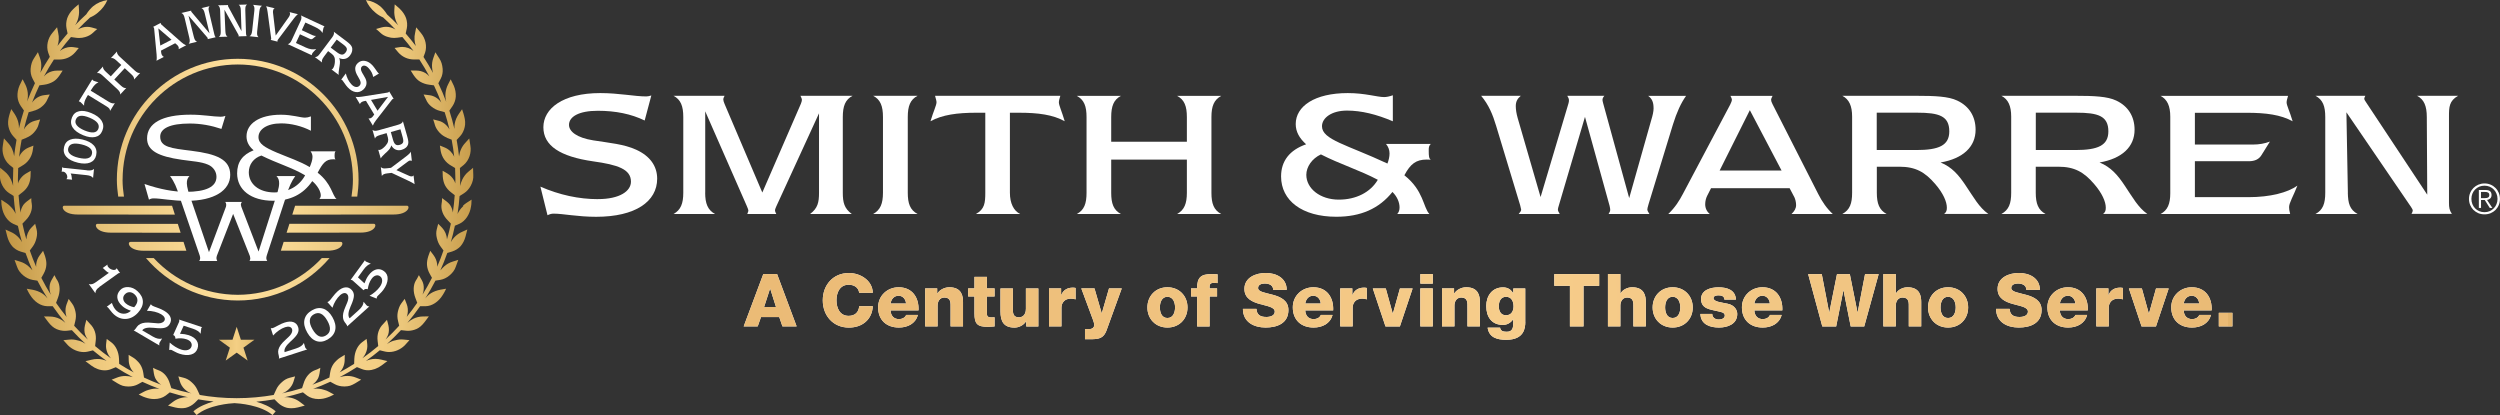<?xml version="1.0" encoding="UTF-8"?>
<svg id="Layer_2" data-name="Layer 2" xmlns="http://www.w3.org/2000/svg" xmlns:xlink="http://www.w3.org/1999/xlink" viewBox="0 0 514.06 85.37">
  <rect x="0" y="0" width="514.06" height="85.37" fill="#333333" stroke="none"/>
  <defs>
    <linearGradient id="linear-gradient" x1="-38.88" y1="26.26" x2="139.29" y2="26.26" gradientUnits="userSpaceOnUse">
      <stop offset="0" stop-color="#9c5d26"/>
      <stop offset=".04" stop-color="#9e6126"/>
      <stop offset=".09" stop-color="#a46d28"/>
      <stop offset=".13" stop-color="#af812c"/>
      <stop offset=".23" stop-color="#cba253"/>
      <stop offset=".34" stop-color="#e7c37a"/>
      <stop offset=".44" stop-color="#f8d893"/>
      <stop offset=".49" stop-color="#ffe09c"/>
      <stop offset=".55" stop-color="#f8d893"/>
      <stop offset=".64" stop-color="#e7c37a"/>
      <stop offset=".76" stop-color="#cba253"/>
      <stop offset=".85" stop-color="#af812c"/>
      <stop offset=".89" stop-color="#a16e27"/>
      <stop offset=".96" stop-color="#8f5522"/>
      <stop offset="1" stop-color="#894d20"/>
    </linearGradient>
    <linearGradient id="linear-gradient-2" x1="-38.88" y1="57.43" x2="139.29" y2="57.43" xlink:href="#linear-gradient"/>
    <linearGradient id="linear-gradient-3" y1="43.22" x2="139.29" y2="43.22" xlink:href="#linear-gradient"/>
    <linearGradient id="linear-gradient-4" x1="-38.88" y1="46.94" x2="139.29" y2="46.94" xlink:href="#linear-gradient"/>
    <linearGradient id="linear-gradient-5" x1="-38.88" y1="50.65" x2="139.29" y2="50.65" xlink:href="#linear-gradient"/>
    <linearGradient id="linear-gradient-6" x1="-38.88" y1="43.22" x2="139.29" y2="43.22" xlink:href="#linear-gradient"/>
    <linearGradient id="linear-gradient-7" x1="-38.88" y1="46.94" x2="139.29" y2="46.94" xlink:href="#linear-gradient"/>
    <linearGradient id="linear-gradient-8" x1="-38.88" y1="50.65" x2="139.29" y2="50.65" xlink:href="#linear-gradient"/>
    <linearGradient id="linear-gradient-9" x1="36.19" y1="70.68" x2="61.54" y2="70.68" gradientUnits="userSpaceOnUse">
      <stop offset="0" stop-color="#9c5d26"/>
      <stop offset=".04" stop-color="#9e6126"/>
      <stop offset=".09" stop-color="#a46d28"/>
      <stop offset=".13" stop-color="#af812c"/>
      <stop offset=".18" stop-color="#bb8e3b"/>
      <stop offset=".32" stop-color="#d9b162"/>
      <stop offset=".43" stop-color="#ecc77b"/>
      <stop offset=".49" stop-color="#f4cf84"/>
      <stop offset=".56" stop-color="#ecc77b"/>
      <stop offset=".67" stop-color="#d9b162"/>
      <stop offset=".81" stop-color="#bb8e3b"/>
      <stop offset=".85" stop-color="#af812c"/>
      <stop offset=".89" stop-color="#a16e27"/>
      <stop offset=".96" stop-color="#8f5522"/>
      <stop offset="1" stop-color="#894d20"/>
    </linearGradient>
    <linearGradient id="linear-gradient-10" x1="-15.25" y1="42.68" x2="120.71" y2="42.68" gradientUnits="userSpaceOnUse">
      <stop offset="0" stop-color="#9c5d26"/>
      <stop offset=".02" stop-color="#9e6126"/>
      <stop offset=".05" stop-color="#a46d28"/>
      <stop offset=".07" stop-color="#af812c"/>
      <stop offset=".1" stop-color="#bb8e3b"/>
      <stop offset=".19" stop-color="#d9b162"/>
      <stop offset=".25" stop-color="#ecc77b"/>
      <stop offset=".29" stop-color="#f4cf84"/>
      <stop offset=".37" stop-color="#f4d28c"/>
      <stop offset=".47" stop-color="#f7daa1"/>
      <stop offset=".56" stop-color="#f6d698"/>
      <stop offset=".68" stop-color="#f4cf84"/>
      <stop offset=".72" stop-color="#ecc77b"/>
      <stop offset=".78" stop-color="#d9b162"/>
      <stop offset=".86" stop-color="#bb8e3b"/>
      <stop offset=".89" stop-color="#af812c"/>
      <stop offset=".91" stop-color="#a16e27"/>
      <stop offset=".95" stop-color="#8f5522"/>
      <stop offset=".98" stop-color="#894d20"/>
    </linearGradient>
    <linearGradient id="linear-gradient-11" x1="41.48" y1="55.6" x2="589.73" y2="54.26" gradientTransform="translate(0 7.89)" gradientUnits="userSpaceOnUse">
      <stop offset="0" stop-color="#9c5d26"/>
      <stop offset=".04" stop-color="#9f6129"/>
      <stop offset=".08" stop-color="#a96d34"/>
      <stop offset=".12" stop-color="#bb8245"/>
      <stop offset=".16" stop-color="#d39f5e"/>
      <stop offset=".19" stop-color="#eaba75"/>
      <stop offset=".34" stop-color="#efc17d"/>
      <stop offset=".49" stop-color="#f7cd8b"/>
      <stop offset=".62" stop-color="#f1c582"/>
      <stop offset=".76" stop-color="#eaba75"/>
      <stop offset=".76" stop-color="#e2b36c"/>
      <stop offset=".78" stop-color="#cfa053"/>
      <stop offset=".79" stop-color="#af812c"/>
      <stop offset=".79" stop-color="#af812c"/>
      <stop offset=".85" stop-color="#a16e27"/>
      <stop offset=".93" stop-color="#8f5522"/>
      <stop offset=".98" stop-color="#894d20"/>
    </linearGradient>
  </defs>
  <g id="Layer_1-2" data-name="Layer 1">
    <g>
      <g>
        <path d="M17.87,35.03c.36.04.66.03.88-.01s.41-.14.58-.28l-.19,1.85c-.14-.17-.31-.3-.51-.39-.2-.09-.49-.15-.86-.19l-3.24-.34c.12.21.19.46.21.75s.06.47.09.53l-1.2-.12c.06-.04.11-.09.14-.14.03-.05.05-.11.06-.18.03-.29-.05-.56-.23-.81-.19-.25-.4-.39-.64-.41-.04,0-.08,0-.12,0-.04.01-.09.03-.15.07l.1-.99c.06.05.11.09.17.11.06.03.13.04.23.05h.14s4.54.48,4.54.48Z" fill="#fff"/>
        <path d="M16,33.45c-1.09-.26-1.88-.67-2.37-1.23s-.64-1.24-.45-2.02c.17-.72.58-1.22,1.24-1.48.65-.26,1.49-.28,2.51-.04,1.09.26,1.88.67,2.38,1.24.49.56.64,1.24.46,2.03-.17.72-.58,1.21-1.24,1.48-.66.26-1.5.27-2.52.03ZM14.03,30.49c-.11.45.02.83.38,1.17.36.33.93.59,1.73.78.82.19,1.46.23,1.92.1.46-.13.74-.41.84-.86.11-.46-.01-.86-.37-1.19-.36-.33-.94-.6-1.74-.79-.83-.2-1.47-.23-1.92-.1-.45.13-.73.43-.84.89Z" fill="#fff"/>
        <path d="M17.07,27.79c-1.03-.43-1.75-.96-2.14-1.59s-.43-1.32-.12-2.07c.28-.69.77-1.11,1.46-1.26.69-.16,1.51-.03,2.48.37,1.04.43,1.75.96,2.15,1.6.39.64.44,1.33.13,2.07-.28.69-.77,1.11-1.46,1.26s-1.52.03-2.49-.37ZM15.6,24.56c-.18.42-.11.83.19,1.21.3.38.83.73,1.58,1.05.78.32,1.4.46,1.87.41.47-.05.8-.29.97-.71.18-.44.12-.85-.17-1.24-.3-.39-.83-.74-1.59-1.06-.78-.33-1.41-.46-1.88-.4-.47.06-.79.3-.97.75Z" fill="#fff"/>
        <path d="M22.63,22.77c-.01-.18-.07-.33-.17-.46-.1-.13-.31-.29-.62-.48l-3.75-2.3-.2.32c-.23.38-.4.72-.49,1.02-.1.3-.13.59-.11.86-.12-.11-.27-.26-.43-.44s-.28-.29-.33-.32c-.04-.02-.14-.06-.31-.13h-.02s2.75-4.48,2.75-4.48h.02c.12.13.21.21.26.24.05.03.19.08.43.15s.43.13.59.18c-.26.11-.5.27-.72.49s-.45.52-.68.9l-.2.33,3.75,2.3c.24.15.47.24.68.29.21.04.39.03.54-.04l-.97,1.58Z" fill="#fff"/>
        <path d="M22.79,15.69l2.15-2.33-1-.92c-.24-.22-.44-.36-.62-.44-.18-.08-.35-.09-.52-.05l1.26-1.36c-.02.18.01.36.1.52.09.17.25.36.48.57l3.06,2.82c.24.22.44.36.61.44.17.07.35.09.52.05l-1.26,1.36c.02-.18-.01-.35-.1-.52-.09-.17-.25-.36-.48-.57l-1.34-1.24-2.15,2.33,1.34,1.24c.24.22.44.36.61.44s.35.09.52.05l-1.26,1.36c.02-.18,0-.35-.09-.52-.09-.17-.25-.36-.48-.58l-3.06-2.82c-.24-.22-.44-.36-.62-.44-.18-.07-.35-.09-.53-.05l1.26-1.36c-.03.17,0,.35.1.52.09.17.25.36.49.58l1,.92Z" fill="#fff"/>
        <path d="M37.22,8.62c.19.17.37.31.54.42.17.11.34.21.51.28l-1.53.79c.02-.1.03-.2.02-.28s-.03-.17-.07-.24c-.03-.06-.07-.13-.12-.19s-.1-.12-.14-.16l-.41-.35-2.92,1.52.05.46c.01.07.03.14.05.22.02.08.05.15.09.22.05.09.11.17.18.24.07.07.15.11.24.14l-1.54.8c.04-.18.06-.37.06-.57,0-.2,0-.43-.03-.69l-.5-5.28c-.01-.07-.02-.13-.03-.17,0-.04-.02-.07-.04-.1,0-.02-.03-.04-.06-.07-.03-.03-.06-.06-.09-.08l1.57-.82c0,.06.01.11.02.14,0,.03.01.06.02.08.01.03.03.05.06.09s.07.07.11.1l3.97,3.5ZM32.96,9.37l2.31-1.2-2.71-2.33.4,3.53Z" fill="#fff"/>
        <path d="M38.77,3.26l1.08,4.29c.08.33.17.57.27.71.1.15.23.26.4.33l-1.72.41c.12-.13.19-.3.21-.48.02-.19,0-.44-.08-.75l-.96-4.05c-.07-.31-.16-.55-.27-.71s-.24-.27-.41-.34l2.03-.48s-.01.06-.01.09c0,.03,0,.05,0,.06,0,.02.01.04.03.06.01.02.04.06.08.11l3.67,4.36-1-4.15c-.07-.31-.16-.54-.27-.71s-.24-.28-.4-.34l1.67-.4c-.11.13-.18.28-.2.43s0,.41.09.75l.02.07,1.08,4.58c.03.14.07.25.11.33.04.08.09.16.15.23l-1.65.39s.01-.07.02-.11c0-.03,0-.06,0-.09,0-.02-.02-.04-.03-.07s-.05-.06-.08-.11l-3.83-4.44Z" fill="#fff"/>
        <path d="M46.15,1.97l.19,4.42c.02.34.06.59.12.75s.17.3.32.4l-1.77.05c.15-.11.25-.25.31-.43.06-.18.08-.43.07-.75l-.12-4.16c0-.32-.05-.57-.12-.75-.07-.18-.18-.32-.33-.41l2.09-.05s-.02.06-.03.09c0,.03,0,.05,0,.06,0,.02,0,.04.01.07,0,.02.03.07.06.13l2.71,5.01-.14-4.26c0-.32-.05-.57-.12-.75s-.18-.32-.32-.41l1.72-.05c-.14.11-.23.23-.29.38-.05.15-.08.4-.07.75v.07s.14,4.7.14,4.7c0,.14.02.26.04.34.02.09.05.17.1.26l-1.69.05s.03-.07.04-.1c0-.03.01-.06.01-.09,0-.02,0-.04-.02-.07-.01-.03-.03-.07-.06-.12l-2.86-5.13Z" fill="#fff"/>
        <path d="M53.87,1.2c-.16.08-.27.21-.36.38-.08.17-.14.42-.18.74l-.45,4.13c-.03.32-.03.57.01.75.04.18.13.33.27.45l-1.85-.2c.16-.09.28-.22.36-.39s.14-.41.18-.73l.45-4.13c.03-.32.03-.57-.02-.76-.05-.19-.13-.34-.27-.45l1.85.2Z" fill="#fff"/>
        <path d="M56.5,1.72c-.08.02-.16.07-.21.13-.06.06-.1.15-.12.25-.02.08-.03.16-.04.24,0,.08,0,.16,0,.22l.56,4.75,2.67-3.76c.06-.09.11-.18.15-.25.04-.08.07-.15.09-.23.04-.14.05-.26.03-.36-.01-.1-.05-.17-.12-.23l1.74.44c-.13.1-.26.22-.39.35-.13.14-.28.33-.47.57l-3.21,4.27s-.06.08-.08.12c-.02.04-.04.07-.04.1,0,.01,0,.04,0,.07,0,.03,0,.09,0,.16l-1.41-.36s.05-.06.07-.09c.02-.03.03-.06.04-.08,0-.02,0-.06,0-.11s0-.11-.02-.18l-.71-5.25c-.03-.28-.07-.52-.12-.7s-.11-.36-.18-.52l1.77.45Z" fill="#fff"/>
        <path d="M59.15,9.08c.17-.03.33-.11.46-.25.14-.14.27-.34.39-.62l1.77-3.82c.13-.27.2-.5.21-.7.02-.19-.02-.37-.11-.52l4.85,2.25c-.07.09-.12.15-.15.2s-.05.08-.06.11c-.03.05-.06.2-.09.44s-.07.44-.11.61c-.13-.24-.32-.46-.57-.66s-.57-.39-.98-.58l-1.97-.91-.73,1.58,2.22,1.03c.11.05.23.09.34.12.12.02.24.03.36.03l-.64.54c-.1.08-.19.12-.29.13-.1.01-.21,0-.32-.06l-2.05-.95-.83,1.79,2.04.94c.4.18.78.3,1.15.35.37.05.7.03.98-.06-.1.11-.25.28-.45.48-.2.21-.32.35-.36.44-.02.05-.04.1-.06.16-.02.06-.04.13-.06.2l-4.93-2.28Z" fill="#fff"/>
        <path d="M66.6,11.67c-.19.25-.31.47-.37.65s-.06.36,0,.53l-1.48-1.11c.18,0,.35-.05.51-.15.16-.1.33-.28.52-.54l2.51-3.35c.18-.24.3-.45.35-.64.06-.19.06-.36,0-.53l2.48,1.86c.4.3.68.54.86.72.17.18.29.36.36.52.11.27.13.56.07.86-.06.3-.2.6-.42.89-.28.38-.62.61-1.01.71-.39.1-.81.05-1.25-.15.1.2.15.43.17.68.01.25-.01.57-.08.97-.02.09-.04.23-.07.41-.12.65-.15,1.12-.1,1.4l-1.48-1.11c.06-.01.11-.03.15-.06.04-.03.09-.08.15-.16.1-.14.19-.33.26-.56.07-.23.11-.49.13-.77.03-.42,0-.75-.11-1-.1-.25-.27-.47-.53-.66l-.75-.57-.86,1.14ZM68,9.79l1.33.99c.4.3.73.45,1,.45.26,0,.51-.15.73-.44.23-.3.31-.57.25-.81-.06-.24-.3-.51-.71-.82l-1.36-1.02-1.23,1.64Z" fill="#fff"/>
        <path d="M71.1,15.06c.1.45.25.86.44,1.24.19.38.42.71.69,1.01.28.31.58.5.87.56.3.06.55,0,.77-.2.22-.2.31-.44.28-.72-.03-.28-.21-.68-.53-1.19-.38-.61-.57-1.14-.58-1.61s.18-.86.55-1.2c.41-.37.88-.52,1.44-.43s1.07.39,1.56.92c.19.21.41.5.66.86.24.36.41.59.51.69.02.02.04.04.07.06.03.02.07.04.11.06l-1.2.72c-.06-.33-.17-.64-.32-.94-.15-.3-.36-.59-.61-.86-.25-.28-.5-.45-.75-.51s-.46-.02-.63.14c-.15.13-.22.32-.21.55,0,.23.1.49.26.77.05.08.12.19.21.35.36.57.57,1.02.63,1.33.07.33.05.64-.05.94-.1.29-.28.56-.53.79-.48.44-1.01.62-1.59.54-.58-.08-1.14-.42-1.68-1-.2-.21-.41-.49-.63-.82-.22-.33-.37-.54-.44-.61-.03-.03-.06-.05-.1-.07-.04-.02-.08-.04-.14-.06l.96-1.28Z" fill="#fff"/>
        <path d="M77.31,24.74c-.15.2-.28.39-.39.57-.1.18-.18.35-.25.52l-.89-1.48c.1.01.2.01.28,0,.08-.01.16-.04.24-.09.06-.04.12-.08.18-.13.06-.05.11-.1.15-.15l.32-.43-1.7-2.82-.45.08c-.07.02-.14.04-.22.07-.08.03-.15.06-.21.1-.09.05-.17.12-.23.19-.06.07-.1.16-.13.24l-.89-1.49c.19.02.38.03.57.03s.43-.03.69-.07l5.23-.83c.07-.01.13-.03.17-.04.04-.01.07-.03.1-.04.02-.01.04-.03.07-.06.03-.03.05-.06.08-.1l.91,1.51c-.06,0-.11.02-.14.03s-.06.02-.08.03c-.02.01-.05.04-.08.07-.03.03-.06.07-.09.11l-3.24,4.18ZM76.29,20.54l1.34,2.23,2.16-2.85-3.49.62Z" fill="#fff"/>
        <path d="M78.11,27.78c-.3.09-.53.18-.69.29-.16.11-.26.25-.32.42l-.51-1.78c.14.11.31.18.5.19.19.01.43-.02.74-.11l4.03-1.14c.29-.08.51-.18.67-.29.16-.11.27-.25.32-.42l.85,2.98c.14.48.22.84.25,1.09.03.25.02.46-.03.63-.08.28-.23.52-.46.72-.23.2-.52.35-.87.45-.45.13-.86.11-1.23-.05s-.67-.45-.9-.87c-.05.22-.14.43-.28.64-.14.21-.36.45-.65.72-.07.06-.17.16-.31.28-.49.45-.8.8-.93,1.05l-.51-1.78c.05.03.1.04.16.04.05,0,.12,0,.21-.03.17-.05.35-.14.54-.29s.39-.32.57-.53c.28-.32.45-.6.52-.86.07-.26.07-.54-.02-.85l-.26-.91-1.37.39ZM80.36,27.14l.45,1.6c.14.48.31.8.52.96s.49.19.85.09c.36-.1.59-.27.69-.49.1-.22.07-.58-.07-1.08l-.46-1.63-1.97.56Z" fill="#fff"/>
        <path d="M84.47,31.17l.22,1.95c-.03-.05-.08-.08-.14-.1-.06-.02-.15-.02-.26,0-.07,0-.15.03-.22.07-.07.04-.17.1-.3.2l-2.26,1.69,2.63,1.18c.11.05.2.08.3.1.09.02.18.02.25.01.08,0,.15-.03.21-.07.06-.03.11-.08.14-.13l.21,1.8c-.15-.11-.33-.22-.53-.33-.2-.11-.46-.24-.78-.39l-3.41-1.6-.9.1c-.3.03-.54.1-.72.18-.18.09-.31.21-.39.36l-.21-1.84c.12.13.27.22.45.26s.43.04.76,0l.88-.1,3.14-2.37c.29-.23.51-.41.65-.56.14-.15.24-.29.3-.41Z" fill="#fff"/>
        <path d="M45.54,26.51c-2.11-.71-4.29-1.11-6.5-1.11-4.05,0-6.1.99-6.1,2.7,0,2.17,2.28,2.39,6.38,2.9,5.24.65,8.02,1.79,8.02,4.95s-3.22,5.35-8.97,5.35c-3,0-5.28-.51-6.76-.51-.35,0-.63.06-.98.26l-.92-3.22c3.19,1.11,6.09,1.62,8.49,1.62,4.2,0,6.31-1.05,6.31-3.1,0-1.05-.66-2.05-1.74-2.5-1.45-.63-3.28-.68-5.4-1-4.76-.68-7.13-1.85-7.13-4.38,0-3.1,3.03-4.89,8.94-4.89,2.65,0,4.73.42,6.16.42.32,0,.63-.03,1.01-.17l-.82,2.68Z" fill="#fff"/>
        <path d="M63.92,26.88c-1.87-.97-4.11-1.51-6.09-1.51-3.02,0-4.68,1.28-4.68,2.82,0,1.37,1.29,2.13,3.82,3.21,2.35,1,4.68,1.74,6.72,2.96.34-.82.57-1.51.57-2.1,0-.4-.12-.77-.4-1.14h5.14c-.17.2-.2.45-.2.77v.22c0,.32.03.52.2.66-.17-.02-.34-.02-.49-.02-1.55,0-2.15.82-3.19,2.76,2.9,2.27,2.99,4.69,3.88,5.4h-3.53c.2-.23.29-.43.29-.71,0-1.34-1.44-2.73-1.75-2.96-1.86,2.73-4.54,4.04-8.04,4.04-4.59,0-7.41-2.27-7.41-5.63,0-2.33,1.09-3.84,3.39-4.75-.98-.83-1.46-1.76-1.46-2.87,0-2.56,2.58-4.44,7.06-4.44,2.35,0,4.02.6,4.97.6.35,0,.75-.08,1.21-.26v2.96ZM51.16,35.42c0,2.39,2.04,4.15,5.29,4.15,2.78,0,5.08-1.28,6.29-3.52-2.64-1.59-5.83-2.48-8.99-4.07-1.61.51-2.59,1.85-2.59,3.44Z" fill="#fff"/>
        <path d="M38.95,36.21c-.42.44-.53.85-.53,1.5,0,.27.08.85.29,1.62l4.26,12.52,3.5-9.36c.03-.12.05-.23.05-.35,0-.21-.05-.41-.19-.62h3.41c-.13.2-.21.35-.21.58,0,.06.03.21.08.38l3.56,9.25,3.92-12.29c.21-.7.31-1.29.31-1.76,0-.65-.16-1.08-.55-1.47h3.86c-.71.97-1.29,2.23-1.77,3.84l-4.08,12.47c-.08.26-.1.44-.1.56,0,.17.05.35.19.58h-3.64c.1-.2.16-.35.16-.52,0-.12-.03-.27-.08-.47l-3.45-8.69-3.35,8.63c-.08.26-.08.41-.08.5,0,.14.06.32.16.56h-3.7c.13-.2.19-.38.19-.56,0-.09,0-.3-.08-.53l-4.26-12.41c-.45-1.52-.98-2.81-1.85-3.96h3.99Z" fill="#fff"/>
        <g>
          <path d="M20.44,59.02c-.3.21-.51.42-.63.61s-.19.41-.2.66l-1.35-1.89c.24.07.47.08.69.02s.48-.19.78-.41l2.65-1.9c-.25-.12-.51-.3-.76-.56s-.42-.41-.5-.44l.98-.71c-.01.08,0,.16,0,.22s.05.14.1.21c.21.3.49.5.83.61.34.11.61.09.8-.05.03-.02.06-.05.08-.09.02-.04.04-.09.06-.17l.72,1.01c-.08,0-.15,0-.22.01s-.13.05-.21.11l-.12.08-3.71,2.66Z" fill="#fff"/>
          <path d="M21.95,63.07l1.06-.78c.12.37.26.68.42.94.16.26.34.49.54.67.45.41.94.61,1.48.61.54,0,1.03-.2,1.47-.61-.37-.12-.7-.27-1.01-.43s-.57-.35-.79-.56c-.59-.54-.92-1.09-.99-1.66s.12-1.1.58-1.6c.41-.45.96-.65,1.65-.62.69.03,1.33.31,1.9.83.73.67,1.1,1.38,1.12,2.15s-.32,1.53-1.01,2.29c-.72.79-1.54,1.22-2.45,1.28-.91.06-1.75-.26-2.52-.95-.23-.21-.47-.48-.71-.8-.24-.32-.39-.51-.45-.56-.02-.02-.06-.05-.11-.09-.05-.04-.11-.07-.17-.11ZM27.59,63.17l.02-.02c.42-.46.64-.92.65-1.38s-.19-.87-.6-1.25c-.33-.3-.68-.45-1.04-.44-.37,0-.69.16-.97.47-.24.27-.35.57-.31.9.03.34.2.64.49.91.21.19.47.36.77.5.3.14.64.25,1,.32Z" fill="#fff"/>
          <path d="M29.26,67.94l2.14,1.25c.39.23.74.37,1.06.44.32.07.61.06.87-.02l-.09.15c-.07.11-.14.24-.23.37-.09.13-.13.21-.14.22-.08.13-.12.24-.13.34,0,.1,0,.21.03.34l-5.29-3.1c.14-.02.3-.17.49-.46.09-.13.16-.23.2-.29.17-.23.39-.42.67-.56.28-.14.61-.23.99-.27.38-.04.88-.03,1.5.04.62.07,1.03.1,1.23.1.31,0,.56-.06.77-.15s.36-.22.46-.38c.13-.22.14-.45.02-.69s-.34-.45-.67-.65c-.37-.22-.82-.39-1.33-.52-.51-.13-1.04-.19-1.59-.19l.8-1.36c.05.07.1.13.15.18.05.05.11.09.17.13.13.08.48.22,1.04.42.56.2,1.02.41,1.37.62.65.38,1.08.81,1.28,1.28.2.47.16.95-.13,1.44-.23.39-.56.65-1.01.77-.44.13-1.13.14-2.05.04l-.2-.02c-1.29-.14-2.09.04-2.4.53Z" fill="#fff"/>
          <path d="M34.79,71.97l.11-1.53c.36.33.74.62,1.15.87.41.25.81.44,1.2.57.52.17.97.2,1.36.08.39-.11.64-.35.76-.69.1-.32.06-.61-.12-.89s-.49-.48-.92-.62c-.33-.11-.67-.17-1.03-.19s-.77,0-1.23.08c0-.2-.04-.36-.11-.49-.08-.13-.19-.22-.35-.27l1.16-2.58s.03-.06.04-.1c.01-.03.03-.07.04-.12.02-.05.02-.1.02-.16s-.02-.13-.04-.22l4.75,1.57c-.06.04-.11.07-.14.1-.03.03-.05.07-.07.11,0,0,0,.02,0,.05,0,.03,0,.06-.01.09l-.11,1c-.14-.21-.34-.41-.6-.58s-.57-.32-.93-.44l-1.95-.64-.76,1.66c.36.02.68.05.96.09.28.05.55.11.81.19.78.26,1.33.63,1.65,1.12.32.49.39,1.04.18,1.65-.21.62-.64,1.03-1.32,1.22s-1.48.13-2.41-.17c-.3-.1-.63-.25-.98-.44-.35-.19-.56-.3-.63-.33-.06-.02-.13-.03-.21-.03-.08,0-.16.01-.26.03Z" fill="#fff"/>
          <path d="M58.52,72.41l2.36-.76c.43-.14.77-.3,1.04-.49.26-.19.45-.41.56-.67l.05.17c.04.13.08.26.12.41.04.15.07.24.07.26.05.14.1.25.17.32s.16.14.28.2l-5.84,1.89c.08-.12.07-.34-.02-.67-.04-.15-.07-.27-.08-.35-.06-.28-.05-.57.03-.87.08-.3.24-.61.46-.92.22-.31.57-.68,1.03-1.1.46-.42.76-.7.89-.86.2-.24.33-.46.4-.68.07-.22.08-.41.02-.6-.08-.24-.24-.4-.5-.48s-.56-.05-.93.07c-.41.13-.84.35-1.27.65s-.83.65-1.2,1.06l-.48-1.5c.08.01.16.01.23,0,.07,0,.14-.02.21-.04.15-.05.48-.21,1.01-.5s.98-.49,1.38-.62c.72-.23,1.32-.27,1.81-.1.49.17.82.52.99,1.05.14.43.11.85-.1,1.27-.2.41-.65.93-1.34,1.56l-.15.13c-.96.87-1.36,1.58-1.2,2.15Z" fill="#fff"/>
          <path d="M63.19,68.4c-.56-.97-.76-1.85-.59-2.65s.69-1.45,1.56-1.95c.8-.46,1.57-.57,2.3-.33s1.36.82,1.88,1.72c.56.97.76,1.86.59,2.66-.17.8-.69,1.45-1.56,1.96-.8.46-1.57.57-2.3.33-.73-.25-1.36-.82-1.88-1.74ZM64.52,64.64c-.5.29-.77.69-.81,1.21-.05.52.13,1.13.54,1.84.42.73.86,1.2,1.31,1.42.45.22.93.18,1.43-.11.51-.3.8-.7.85-1.22s-.13-1.14-.54-1.85c-.42-.74-.86-1.21-1.32-1.42-.45-.21-.94-.17-1.46.13Z" fill="#fff"/>
          <path d="M71.93,65.42l1.84-1.66c.33-.3.58-.59.74-.87s.24-.56.24-.84l.12.13c.09.1.18.21.28.33.1.12.16.19.17.21.1.11.19.18.28.22.09.04.2.06.34.07l-4.56,4.11c.02-.14-.07-.34-.29-.61-.1-.12-.17-.22-.22-.28-.17-.23-.28-.5-.33-.81-.05-.31-.03-.65.04-1.02.08-.38.24-.85.49-1.42s.41-.95.46-1.15c.08-.3.11-.56.09-.78-.02-.23-.1-.41-.23-.55-.17-.19-.39-.27-.65-.23-.26.04-.53.18-.82.44-.32.29-.62.66-.9,1.11-.27.45-.5.93-.66,1.46l-1.05-1.17c.08-.02.15-.05.21-.09.06-.03.12-.07.17-.12.12-.1.35-.39.71-.86.36-.47.7-.85,1-1.12.56-.51,1.1-.78,1.61-.83.51-.05.96.14,1.33.55.3.34.45.73.43,1.19-.02.46-.21,1.12-.59,1.97l-.08.18c-.52,1.18-.59,2-.22,2.45Z" fill="#fff"/>
          <path d="M77.42,61.39l-1.43-.58c.43-.24.82-.52,1.18-.83s.66-.63.91-.97c.32-.44.49-.87.5-1.27,0-.41-.13-.72-.43-.93-.27-.2-.56-.25-.88-.15-.32.09-.61.32-.87.69-.2.28-.37.59-.49.93s-.23.74-.3,1.19c-.19-.06-.35-.07-.5-.04-.14.04-.26.12-.36.25l-2.11-1.89s-.05-.04-.08-.07c-.03-.02-.06-.05-.1-.08-.04-.03-.09-.05-.14-.06-.06-.01-.13-.02-.22-.03l2.95-4.05c.02.07.03.12.06.16.02.04.05.07.09.1,0,0,.02.01.05.02.03.01.05.03.08.04l.92.41c-.24.06-.49.19-.74.39-.25.2-.48.45-.7.75l-1.21,1.66,1.34,1.23c.13-.34.25-.63.38-.89.13-.26.27-.49.43-.71.48-.66,1.01-1.08,1.57-1.24.56-.16,1.11-.05,1.63.33.53.39.79.93.76,1.63s-.32,1.45-.9,2.24c-.19.26-.43.52-.72.8-.29.27-.46.44-.5.5-.04.05-.07.12-.09.19-.02.07-.04.16-.05.26Z" fill="#fff"/>
        </g>
        <g>
          <path d="M25.21,36.94c.02-13.08,10.6-23.65,23.68-23.68,13.08.03,23.65,10.6,23.68,23.68,0,1.19-.12,2.35-.29,3.49h1.18c.16-1.14.27-2.3.27-3.49,0-13.72-11.12-24.85-24.85-24.85s-24.85,11.12-24.85,24.85c0,1.19.12,2.35.28,3.49h1.18c-.17-1.14-.29-2.3-.29-3.49Z" fill="url(#linear-gradient)"/>
          <path d="M48.89,60.62c-6.83-.02-12.96-2.92-17.28-7.55h-1.59c4.56,5.33,11.31,8.71,18.87,8.72,7.56,0,14.31-3.39,18.87-8.72h-1.59c-4.32,4.63-10.45,7.53-17.28,7.55Z" fill="url(#linear-gradient-2)"/>
          <g>
            <path d="M13.22,42.3c-.71,0-.41,1.81,2.74,1.81,1.73,0,15.51.02,20,.02l-.58-1.83H13.22Z" fill="url(#linear-gradient-3)"/>
            <path d="M20.03,46.03c-.7,0-.4,1.81,2.75,1.81,1.19,0,8.06.01,14.36.02l-.58-1.83h-16.53Z" fill="url(#linear-gradient-4)"/>
            <path d="M26.81,49.75c-.7,0-.41,1.81,2.75,1.81.78,0,4.51,0,8.76,0l-.58-1.82h-10.93Z" fill="url(#linear-gradient-5)"/>
          </g>
          <g>
            <path d="M83.68,42.3c.71,0,.41,1.81-2.75,1.81-1.73,0-16.34.02-20.83.02l.58-1.83h23Z" fill="url(#linear-gradient-6)"/>
            <path d="M76.87,46.02c.7,0,.4,1.81-2.75,1.81-1.19,0-8.9.01-15.19.02l.58-1.83h17.36Z" fill="url(#linear-gradient-7)"/>
            <path d="M70.09,49.74c.7,0,.41,1.81-2.75,1.81-.78,0-5.34,0-9.59,0l.58-1.82h11.76Z" fill="url(#linear-gradient-8)"/>
          </g>
        </g>
        <polygon points="48.67 67.21 49.53 69.86 52.31 69.86 50.06 71.49 50.92 74.14 48.67 72.51 46.41 74.14 47.27 71.49 45.02 69.86 47.81 69.86 48.67 67.21" fill="url(#linear-gradient-9)"/>
        <path d="M95.26,42.38c-.29.27-.53.54-.74.84-.17.25-.32.51-.44.78.19-1.22.33-2.45.42-3.69l.92-.58c.56-.36,1.04-.9,1.39-1.56.38-.71.56-1.45.51-2.17l-.05-1.49c-.47.41-.94.77-.94.78-.53.43-.97,1-1.27,1.63-.17.38-.35.84-.46,1.32.01-.44.03-.88.03-1.32,0-.79-.02-1.58-.06-2.37.42-.34.8-.65.8-.65,1.08-.93,1.61-2.49,1.35-3.95l-.23-1.48c-.41.47-.8.89-.8.89-.72.75-1.16,1.72-1.3,2.8-.12-1.14-.29-2.26-.49-3.38.36-.38.68-.74.72-.78.46-.51.78-1.16.94-1.89.15-.67.11-1.43-.12-2.26-.05-.19-.21-.79-.42-1.36v-.04s-.68.98-.68.98c-.42.61-.71,1.29-.83,1.96-.07.35-.09.73-.07,1.12-.3-1.27-.64-2.52-1.04-3.76l.64-.92c.39-.58.64-1.28.68-1.96.04-.74-.1-1.52-.41-2.25l-.64-1.31-.54,1.05c-.58,1.14-.69,2.42-.37,3.6-.48-1.3-1.03-2.58-1.63-3.84l.5-.95c.32-.61.45-1.3.39-2.02-.07-.85-.3-1.57-.69-2.14l-.81-1.26-.4,1.12c-.25.67-.34,1.38-.27,2.07.03.38.09.73.19,1.06-.61-1.12-1.25-2.22-1.96-3.29l.32-.86c.45-1.33.11-2.94-.86-4.08-.1-.12-.52-.64-.95-1.14h-.01s-.23,1.15-.23,1.15c-.21.89-.15,1.8.15,2.68-.66-.88-1.35-1.73-2.08-2.57l.23-1.06c.13-.66.08-1.38-.15-2.09-.24-.66-.67-1.32-1.25-1.88l-.33-.31-.76-.65-.08,1.18c-.05.69.05,1.4.29,2.11.11.34.29.67.52,1.02-.74-.77-1.5-1.52-2.3-2.24-.42-.69-.93-1.25-1.4-1.67-.83-.68-1.86-1.13-2.95-1.28.42.99,1.08,1.87,1.95,2.58.46.41,1,.73,1.59.99.88.8,1.73,1.63,2.54,2.48-.28-.17-.6-.31-.96-.42-.31-.09-.63-.14-.95-.14s-.63.04-.95.13l-1.13.32.56.48.3.28c.43.42.96.72,1.6.89.41.13.83.19,1.26.19.23,0,.46-.02.69-.05l.99-.14c.8.93,1.57,1.88,2.29,2.87-.65-.52-1.46-.83-2.31-.83-.15,0-.29,0-.43.03l-1.15.18c.39.46.74.89.74.89.82.95,1.98,1.48,3.26,1.48h1.1c.74,1.13,1.42,2.29,2.06,3.48-.25-.27-.52-.51-.81-.69-.57-.33-1.22-.51-1.86-.51h-1.17s.62.97.62.97c.41.6.83,1.02,1.3,1.3.56.33,1.21.56,1.87.64l.98.13c.55,1.16,1.06,2.34,1.52,3.54-.59-.84-1.48-1.41-2.47-1.52l-1.17-.14.49,1.01c.24.59.62,1.08,1.12,1.47.55.44,1.12.73,1.74.89l.99.27c.38,1.17.7,2.36.99,3.55-.15-.28-.35-.55-.59-.8-.47-.5-1.02-.83-1.63-.98l-1.14-.29c.21.56.34,1.12.35,1.12.14.51.44,1.03.93,1.57.42.47.97.84,1.6,1.1h-.05c.13.03.41.14.97.38.22,1.17.4,2.34.53,3.53-.36-.82-1.03-1.52-1.88-1.89,0,0-.52-.22-1.07-.43l.17,1.13c.24,1.3,1.01,2.37,2.16,3.01.15.09.46.27.8.48.04.79.06,1.58.06,2.37,0,.27-.02.53-.02.8-.06-.22-.14-.43-.25-.62-.33-.59-.8-1.08-1.35-1.41-.12-.07-.55-.34-1.01-.58l.03,1.15c.05.69.19,1.29.45,1.81.28.55.71,1.06,1.25,1.47l.76.59c-.09,1.2-.21,2.39-.38,3.57-.04-.25-.09-.5-.17-.74-.11-.31-.25-.59-.43-.85-.18-.24-.42-.47-.69-.68l-.93-.7-.03.71-.07.45c-.19,1.19.29,2.45,1.3,3.44l.61.65c-.22,1.09-.5,2.16-.8,3.22-.05-.87-.4-1.73-1-2.36-.1-.1-.44-.47-.81-.83l-.29,1.13c-.15.58-.14,1.19.02,1.82.17.73.42,1.29.8,1.78l.56.76c-.39,1.14-.82,2.25-1.3,3.35.01-.18.02-.36,0-.52-.08-.68-.33-1.31-.72-1.83l-.7-.93-.39,1.06c-.23.73-.32,1.3-.28,1.85.04.62.24,1.26.58,1.85l.44.79c-.6,1.18-1.24,2.34-1.94,3.46.14-.38.23-.77.25-1.16.04-.69-.09-1.29-.41-1.83l-.59-1.02c-.36.72-.49.95-.61,1.09-.56.91-.62,2.28-.1,3.62l.37.98c-.68.99-1.4,1.96-2.16,2.89.08-.21.14-.44.18-.68.11-.66.05-1.33-.18-1.93l-.42-1.09-.69.93c-.4.52-.59,1.2-.72,1.74-.13.6-.12,1.26.05,1.9l.23.95c-.89.98-1.82,1.93-2.8,2.83.23-.31.41-.65.54-1,.18-.55.2-1.24.04-1.92l-.29-1.12-.75.83c-.93.9-1.35,2.18-1.17,3.53l.05.4c.02.18.05.41.07.63-1.05.89-2.13,1.73-3.26,2.52.71-.79,1.1-1.83,1.01-2.85l-.04-.38-.1-.76-.93.69c-.92.69-1.52,1.94-1.59,3.36l-.04,1.08c-.97.62-1.97,1.21-2.99,1.76.62-.63,1.01-1.5,1.04-2.45l.02-1.16-.97.59c-.25.16-.49.35-.71.57-.29.28-.49.5-.64.72-.36.52-.59,1.14-.69,1.81l-.15.98c-1.15.54-2.32,1.04-3.52,1.48.25-.18.49-.37.69-.6.22-.25.4-.51.53-.78.12-.28.22-.61.27-.94l.17-1.16-.64.31-.42.16c-1.13.4-2,1.42-2.4,2.79l-.3.92c-1.35.42-2.73.78-4.13,1.08,1.09-.37,2-1.27,2.36-2.39l.34-1.11-1.13.29c-.58.15-1.11.45-1.59.9-.54.47-.93.98-1.18,1.55l-.5,1.08.14-.02c-2.52.44-5.11.68-7.75.68s-5.25-.24-7.78-.69l.18.03-.5-1.08c-.26-.58-.64-1.08-1.18-1.55-.47-.45-1.01-.75-1.59-.9l-1.13-.29.34,1.11c.36,1.12,1.28,2.03,2.38,2.39-1.41-.3-2.8-.66-4.16-1.08l-.3-.92c-.39-1.37-1.26-2.39-2.4-2.79l-.42-.16-.64-.31.17,1.16c.05.33.15.65.27.94.13.27.31.53.53.78.2.23.44.43.7.6-1.2-.44-2.37-.94-3.53-1.48l-.15-.98c-.1-.67-.34-1.29-.69-1.81-.15-.22-.35-.44-.64-.72-.21-.22-.45-.42-.71-.57l-.97-.59.02,1.16c.03.96.42,1.83,1.04,2.46-1.02-.55-2.02-1.14-3-1.76l-.04-1.08c-.07-1.41-.66-2.67-1.59-3.36l-.93-.69-.1.76-.04.38c-.09,1.02.3,2.07,1.02,2.86-1.13-.79-2.22-1.64-3.27-2.53.02-.23.05-.46.07-.64l.05-.4c.18-1.35-.24-2.63-1.17-3.53l-.75-.83-.29,1.12c-.16.68-.15,1.37.04,1.92.13.36.32.7.55,1.02-.98-.91-1.92-1.85-2.81-2.84l.23-.95c.16-.65.18-1.31.05-1.9-.12-.54-.31-1.22-.72-1.74l-.69-.93-.42,1.09c-.23.6-.29,1.26-.18,1.93.04.25.11.48.18.69-.76-.94-1.49-1.9-2.17-2.9l.37-.99c.52-1.33.46-2.71-.1-3.62-.12-.14-.25-.37-.61-1.09l-.59,1.02c-.32.54-.45,1.14-.41,1.83.02.4.12.8.26,1.18-.7-1.12-1.35-2.28-1.95-3.47l.45-.8c.34-.59.54-1.23.58-1.85.04-.54-.05-1.12-.28-1.85l-.39-1.06-.7.93c-.39.52-.64,1.16-.72,1.83-.02.17-.02.35,0,.54-.48-1.1-.91-2.22-1.31-3.36l.57-.77c.37-.49.63-1.05.8-1.78.16-.63.17-1.24.02-1.82l-.29-1.13c-.37.36-.72.73-.81.83-.61.64-.95,1.5-1,2.38-.3-1.06-.58-2.14-.81-3.23l.62-.65c1.02-1,1.49-2.25,1.3-3.44l-.07-.45-.03-.71-.93.7c-.27.21-.51.44-.69.68-.18.26-.32.54-.43.85-.08.24-.14.5-.17.76-.18-1.18-.3-2.38-.39-3.58l.76-.59c.54-.41.97-.92,1.25-1.47.26-.52.4-1.12.45-1.81l.03-1.15c-.45.25-.88.51-1.01.58-.55.33-1.02.82-1.35,1.41-.11.19-.19.4-.25.63,0-.27-.02-.54-.02-.82,0-.79.02-1.58.06-2.37.34-.21.65-.39.81-.48,1.15-.64,1.92-1.71,2.16-3.01l.17-1.13c-.55.21-1.07.43-1.07.43-.86.38-1.53,1.07-1.89,1.9.12-1.19.31-2.37.53-3.54.56-.24.84-.35.98-.39h-.05c.63-.24,1.18-.62,1.6-1.09.48-.54.79-1.05.93-1.57,0,0,.14-.56.35-1.12l-1.14.29c-.61.16-1.16.49-1.63.98-.24.26-.44.53-.59.81.28-1.2.61-2.39.99-3.57l.99-.27c.62-.16,1.19-.45,1.74-.89.5-.4.88-.88,1.12-1.47l.49-1.01-1.17.14c-1,.12-1.89.7-2.48,1.54.46-1.21.97-2.39,1.52-3.56l.99-.13c.66-.09,1.31-.31,1.87-.64.47-.28.89-.7,1.3-1.3l.62-.96h-1.17c-.65,0-1.29.17-1.86.5-.3.18-.58.43-.83.71.64-1.19,1.32-2.36,2.07-3.49h1.11c1.28,0,2.44-.54,3.26-1.48,0,0,.34-.43.74-.89l-1.15-.18c-.14-.02-.29-.03-.43-.03-.85,0-1.67.31-2.32.83.72-.99,1.49-1.94,2.29-2.87l.99.14c.23.04.46.05.69.05.43,0,.85-.06,1.26-.19.63-.18,1.17-.48,1.6-.89l.3-.28.56-.48-1.13-.32c-.31-.09-.63-.13-.95-.13s-.65.05-.95.14c-.37.11-.69.25-.97.42.81-.86,1.66-1.69,2.54-2.49.6-.26,1.14-.58,1.6-.99.87-.71,1.53-1.59,1.95-2.58-1.09.15-2.12.6-2.95,1.28-.46.41-.97.97-1.39,1.65-.79.72-1.55,1.47-2.29,2.23.23-.34.4-.67.51-1,.24-.72.34-1.43.29-2.11l-.08-1.18-.76.65-.33.31c-.58.56-1.01,1.22-1.25,1.88-.23.71-.28,1.44-.15,2.09l.22,1.06c-.72.83-1.41,1.68-2.07,2.56.29-.87.35-1.78.14-2.67l-.23-1.16h-.01c-.43.51-.84,1.02-.95,1.15-.98,1.14-1.31,2.75-.86,4.08l.32.85c-.7,1.07-1.34,2.17-1.95,3.28.09-.33.16-.68.18-1.05.07-.69-.02-1.41-.27-2.07l-.4-1.12-.81,1.26c-.39.57-.62,1.29-.69,2.14-.06.71.08,1.41.39,2.02l.5.95c-.59,1.24-1.13,2.5-1.61,3.78.29-1.17.18-2.42-.39-3.54l-.54-1.05-.64,1.31c-.31.73-.45,1.51-.41,2.25.04.68.28,1.38.68,1.96l.64.91c-.4,1.22-.74,2.47-1.03,3.72.01-.38,0-.74-.08-1.08-.13-.67-.42-1.34-.83-1.96l-.67-.98v.04c-.22.57-.39,1.17-.44,1.36-.23.83-.27,1.6-.12,2.26.16.73.49,1.38.94,1.89.03.04.35.4.71.78-.2,1.12-.37,2.24-.49,3.37-.14-1.07-.58-2.03-1.3-2.78,0,0-.39-.42-.8-.89l-.23,1.48c-.26,1.46.27,3.02,1.35,3.95,0,0,.38.31.8.65-.04.79-.06,1.58-.06,2.37,0,.43.02.86.03,1.3-.11-.48-.29-.93-.46-1.3-.3-.63-.74-1.2-1.27-1.63,0,0-.47-.37-.94-.78l-.05,1.49c-.04.71.14,1.46.51,2.17.35.66.83,1.2,1.39,1.56l.92.58c.09,1.24.23,2.47.42,3.68-.12-.27-.26-.52-.43-.77-.21-.29-.45-.57-.74-.84-.24-.25-.51-.47-.8-.65l-.99-.64.05.99.07.46c.24,1.59,1.13,2.93,2.33,3.5l.97.42c.24,1.13.51,2.25.84,3.35-.52-.94-1.33-1.68-2.35-2.12-.15-.06-.58-.25-1.04-.47l.36,1.41c.2.77.55,1.47,1.02,2.02.44.5,1.07.9,1.77,1.11l.97.28c.43,1.21.9,2.4,1.42,3.57-.25-.3-.51-.56-.75-.78-.51-.47-1.13-.82-1.8-1.02l-1.13-.35.52,1.42c.21.65.66,1.26,1.3,1.79.58.47,1.23.78,1.88.9l1,.16c.64,1.25,1.34,2.47,2.09,3.65-.32-.39-.67-.75-1.11-1.03-.57-.36-1.26-.62-2.01-.76l-1.16-.2.03.06c.27.62.65,1.2.66,1.22.88,1.42,2.19,2.28,3.52,2.31h1.13c.82,1.19,1.69,2.32,2.61,3.42-.4-.35-.78-.62-1.16-.81-.63-.31-1.33-.48-2.05-.49l-1.19-.02c.22.29.51.68.87,1.16.56.72,1.12,1.2,1.71,1.45.57.24,1.14.36,1.71.36.13,0,.26,0,.38-.02l1.06-.12c.89.97,1.83,1.91,2.8,2.8-.39-.26-.81-.48-1.29-.62-.59-.18-1.11-.27-1.61-.27-.16,0-.32,0-.48.03l-1.17.12.98,1.08c.88.86,2.06,1.36,3.22,1.36.28,0,.55-.03.8-.09l.39-.09c.19-.04.43-.1.69-.17.91.76,1.85,1.48,2.82,2.18-.59-.26-1.23-.41-1.89-.41-.43,0-.86.06-1.29.17l-.43.11-.75.17,1.18.89c.86.65,1.85,1,2.79,1,.47,0,.92-.09,1.34-.27l.93-.38c1.13.73,2.3,1.41,3.5,2.04-.52-.15-1.04-.23-1.53-.23-.6,0-1.19.11-1.73.33l-1.1.43,1.26.77c.34.21.69.37,1.03.48.33.09.69.14,1.11.15h.08c.72,0,1.4-.16,1.96-.47l.89-.49c1.14.53,2.31,1.01,3.5,1.45-.21-.03-.43-.06-.65-.06-.17,0-.35,0-.52.03-.34.04-.7.12-1.09.24-.33.09-.65.22-.96.39l-1.04.56.9.43.43.16c.61.22,1.23.34,1.85.34.91,0,1.72-.24,2.35-.7l.86-.67c1.24.39,2.5.72,3.79,1.01-.08,0-.16-.02-.24-.02-1.09,0-2.12.35-2.96,1.01l-.95.72,1.41.37c.44.11.89.17,1.33.17.32,0,.64-.03.92-.09.67-.16,1.33-.53,1.84-1.02l.72-.72c1.04.18,2.09.34,3.16.44-1.45.4-2.99,1.02-4.16,2.02l.65.77c2.45-2.09,6.96-2.41,7.81-2.45.86.04,5.36.36,7.81,2.45l.65-.77c-1.12-.95-2.58-1.57-3.99-1.97,1.26-.11,2.51-.29,3.74-.5l.73.73c.51.49,1.17.86,1.84,1.02.28.06.6.09.92.09.44,0,.89-.06,1.33-.17l1.41-.37-.95-.72c-.85-.66-1.87-1.01-2.96-1.01-.11,0-.23.03-.34.03,1.31-.29,2.6-.63,3.87-1.03l.87.68c.62.45,1.44.7,2.35.7.62,0,1.24-.11,1.85-.34l.43-.16.9-.43-1.04-.56c-.3-.17-.62-.3-.96-.39-.39-.13-.75-.21-1.09-.24-.17-.02-.35-.03-.52-.03-.24,0-.47.03-.7.06,1.2-.44,2.38-.93,3.54-1.47l.91.5c.57.31,1.25.47,1.96.47h.08c.42,0,.78-.06,1.11-.15.33-.11.69-.28,1.03-.48l1.26-.77-1.1-.43c-.55-.22-1.13-.33-1.73-.33-.52,0-1.06.09-1.6.25,1.22-.64,2.4-1.33,3.56-2.07l.95.38c.42.18.88.27,1.34.27.93,0,1.92-.36,2.79-1l1.18-.89-.75-.17-.43-.11c-.42-.11-.86-.17-1.29-.17-.69,0-1.35.16-1.95.43.98-.7,1.94-1.43,2.86-2.2.26.07.51.13.71.18l.39.09c.25.06.53.09.8.09,1.17,0,2.34-.5,3.22-1.36l.98-1.08-1.17-.12c-.17-.02-.32-.03-.48-.03-.49,0-1.02.09-1.61.27-.51.15-.96.39-1.37.68,1-.91,1.96-1.87,2.88-2.86l1.07.12c.12.01.25.02.38.02.57,0,1.14-.12,1.71-.36.59-.25,1.15-.72,1.71-1.45.36-.49.65-.87.87-1.16l-1.19.02c-.71,0-1.42.17-2.05.49-.39.19-.77.46-1.18.82.92-1.1,1.8-2.24,2.62-3.42h1.14c1.33-.03,2.64-.9,3.52-2.32.01-.02.39-.6.66-1.22l.03-.06-1.16.2c-.74.14-1.44.4-2.01.76-.45.29-.82.65-1.14,1.06.76-1.19,1.46-2.42,2.11-3.68l1-.16c.66-.11,1.31-.42,1.88-.9.64-.52,1.09-1.14,1.3-1.79l.52-1.42-1.13.35c-.67.2-1.29.55-1.8,1.02-.25.23-.52.51-.77.81.53-1.17,1.01-2.38,1.44-3.6l.97-.29c.69-.22,1.32-.61,1.77-1.11.47-.55.82-1.26,1.02-2.02l.36-1.41c-.46.22-.89.4-1.04.47-1.03.44-1.84,1.2-2.36,2.14.33-1.11.6-2.24.84-3.38l.98-.42c1.19-.57,2.09-1.92,2.33-3.5l.07-.46.05-.99-.99.64c-.29.18-.56.4-.8.65Z" fill="url(#linear-gradient-10)"/>
      </g>
      <g>
        <g>
          <g>
            <path d="M122.97,40.94c4.46,0,6.77-1.64,6.77-3.59,0-2.57-2.74-3.47-7.76-4.17-6.82-.98-10.25-3.22-10.25-7.02s3.94-7.02,11.7-7.02c3.86,0,7.03.69,9.47.69.3,0,.64-.08,1.03-.2l-1.37,5.15c-2.79-1.35-5.96-2-9.64-2-3.9,0-5.92,1.22-5.92,2.9,0,1.39,1.67,2.65,4.97,3.18,3.34.53,6.34.78,8.83,1.92,2.87,1.3,4.33,3.39,4.33,5.96,0,4.7-4.46,7.84-12.56,7.84-3.81,0-6.77-.65-8.75-.65-.43,0-.81.12-1.24.33l-1.46-5.88c3.94,1.72,7.93,2.57,11.83,2.57Z" fill="#fff"/>
            <path d="M145,39.63c0,2.2.52,3.55,2.02,4.37h-8.53c1.5-.82,2.01-2.16,2.01-4.37v-15.56c0-2.24-.51-3.59-2.01-4.37h10.5c-.17.29-.26.53-.26.78,0,.2.09.49.26.9l7.76,18.21,7.93-18.25c.13-.33.21-.61.21-.78,0-.25-.13-.53-.3-.86h10.72c-1.5.78-2.01,2.12-2.01,4.37v15.56c0,2,.3,3.22,1.84,4.37h-8.57c1.59-1.18,1.84-2.41,1.84-4.37v-16.33l-8.79,19.15c-.13.33-.26.57-.26.82,0,.16.08.41.26.73h-5.96c.13-.33.22-.57.22-.65,0-.24-.13-.53-.3-.94l-8.57-19.52v16.74Z" fill="#fff"/>
            <path d="M186.66,24.07v15.56c0,2.2.47,3.55,2.01,4.37h-9.13c1.5-.82,2.02-2.16,2.02-4.37v-15.56c0-2.24-.51-3.59-2.02-4.37h9.13c-1.5.78-2.01,2.12-2.01,4.37Z" fill="#fff"/>
            <path d="M202.6,39.63v-16.45h-1.84c-3.9,0-6.99.41-9.43,1.75.6-2.04,1.24-3.26,1.24-3.92,0-.25-.13-.69-.3-1.31h25.76c-.17.57-.3.98-.3,1.35,0,.61.6,1.84,1.2,3.88-2.44-1.35-5.44-1.75-9.39-1.75h-1.88v16.45c0,2.16.77,3.71,2.1,4.37h-9.09c1.8-.98,1.93-2.32,1.93-4.37Z" fill="#fff"/>
            <path d="M244.05,29.14v-5.06c0-2.24-.51-3.59-2.02-4.37h9.09c-1.5.82-2.02,2.12-2.02,4.37v15.56c0,2.2.47,3.55,2.02,4.37h-9.09c1.5-.82,2.02-2.16,2.02-4.37v-6.82h-15.56v6.82c0,2.2.47,3.55,2.01,4.37h-9.09c1.54-.82,2.01-2.16,2.01-4.37v-15.56c0-2.2-.47-3.55-2.01-4.37h9.09c-1.5.78-2.01,2.12-2.01,4.37v5.06h15.56Z" fill="#fff"/>
            <path d="M274.78,44.57c-7.07,0-11.36-3.35-11.36-8.29,0-3.18,1.76-5.43,5.15-6.61-1.41-1.26-2.14-2.61-2.14-4.16,0-3.67,3.9-6.37,10.71-6.37,3.56,0,6.04.82,7.46.82.51,0,1.07-.12,1.8-.37v5.35c-3.34-1.43-6.47-2.2-9.43-2.2-3.17,0-5.14,1.51-5.14,3.22,0,2.78,5.19,3.8,13.46,7.67.26-.69.43-1.39.43-2.08,0-.74-.26-1.39-.73-1.96h9.22c-.39.37-.43.74-.43,1.18v.29c0,.98.04,1.55.43,1.79-.3-.04-.6-.04-.86-.04-2.18,0-3.34.9-4.58,3.23,3.98,3.14,3.85,6.57,5.14,7.96h-6.6c.34-.37.47-.82.47-1.35,0-1.02-.47-2.2-1.46-3.18-2.74,3.43-6.52,5.1-11.53,5.1ZM271.61,31.75c-1.84.85-3,2.57-3,4.2,0,2.81,2.83,5.1,6.68,5.1,3.56,0,6.51-1.51,8.02-4.08-3.69-1.96-7.8-3.22-11.7-5.22Z" fill="#fff"/>
            <path d="M340.01,22.2c0-1.14-.3-1.92-1.11-2.49h7.8c-1.03,1.43-1.93,3.39-2.7,5.88l-5.01,16.37c-.17.57-.26.94-.26,1.1,0,.25.17.53.43.94h-8.4c.21-.33.34-.57.34-.86,0-.16-.04-.45-.13-.82l-5.06-18.29-5.36,18.17c-.13.45-.21.69-.21.86,0,.29.13.53.38.94h-8.44c.3-.37.51-.61.51-.9,0-.08-.08-.41-.21-.9l-4.93-16.29c-.69-2.33-1.54-4.37-3.09-6.21h8.15c-.73.61-1.03,1.23-1.03,2.12,0,.69.13,1.55.39,2.45l4.71,16.25,5.74-19.27c.09-.29.09-.49.09-.65,0-.29-.13-.57-.34-.9h7.63c-.26.29-.39.53-.39.86,0,.08.04.33.13.65l5.36,19.52,4.55-16.09c.26-.86.47-1.67.47-2.45Z" fill="#fff"/>
            <path d="M376.87,44h-8.49c.6-.57.94-1.14.94-1.83,0-.61-.17-1.22-.34-1.59l-.99-1.88h-16.16l-.81,1.59c-.22.45-.39,1.06-.39,1.71,0,.82.34,1.51.94,2h-8.53c1.41-1.35,2.27-2.73,3-4.12l9.73-18.37c.22-.45.35-.78.35-1.02,0-.12-.09-.41-.3-.78h8.66c-.17.33-.3.61-.3.82s.08.49.3.9l9.39,18.46c.81,1.59,1.76,2.98,3,4.12ZM366.33,35.06l-6.52-12.41-6.21,12.41h12.73Z" fill="#fff"/>
            <path d="M387.92,44h-9.09c1.55-.86,2.01-2.16,2.01-4.37v-15.64c0-2.2-.6-3.55-2.01-4.29h15.22c3.82,0,6.6.12,8.4.98,2.45,1.14,3.78,3.27,3.78,6,0,3.47-2.53,5.92-7.2,6.73,2.32.94,3.73,2.57,5.19,4.78,1.59,2.33,2.7,4.45,4.63,5.8h-9.09c.47-.37.56-.73.56-1.3,0-1.18-.73-2.94-2.4-4.86-2.1-2.45-4.03-3.55-7.37-3.55h-4.63v5.35c0,2.24.51,3.55,2.01,4.37ZM394.05,30.85c4.63,0,6.77-.94,6.77-3.84,0-3.18-2.14-3.84-6.6-3.84h-8.32v7.68h8.14Z" fill="#fff"/>
            <path d="M420.62,44h-9.08c1.54-.86,2.01-2.16,2.01-4.37v-15.64c0-2.2-.6-3.55-2.01-4.29h15.21c3.82,0,6.6.12,8.4.98,2.44,1.14,3.77,3.27,3.77,6,0,3.47-2.53,5.92-7.2,6.73,2.31.94,3.73,2.57,5.19,4.78,1.58,2.33,2.7,4.45,4.63,5.8h-9.09c.47-.37.55-.73.55-1.3,0-1.18-.73-2.94-2.4-4.86-2.1-2.45-4.03-3.55-7.37-3.55h-4.63v5.35c0,2.24.51,3.55,2.01,4.37ZM426.76,30.85c4.63,0,6.77-.94,6.77-3.84,0-3.18-2.14-3.84-6.6-3.84h-8.32v7.68h8.14Z" fill="#fff"/>
            <path d="M446.26,39.72v-15.72c0-2.2-.6-3.55-2.01-4.29h26.23c-.17.57-.3,1.02-.3,1.35,0,.61.64,1.84,1.24,3.88-2.44-1.35-5.49-1.75-9.43-1.75h-10.67v6.53h12c1.24,0,2.36-.21,3.43-.61l-1.76,2.82c-.51.82-1.37,1.22-2.57,1.22h-11.1v7.39h11.01c4.5,0,8.06-.94,10.07-2.37-.86,2.21-1.71,3.55-1.71,4.41,0,.33.04.77.22,1.43h-26.66c1.46-.77,2.01-2.08,2.01-4.28Z" fill="#fff"/>
            <path d="M482.77,39.63c.04,2.16.38,3.47,2.01,4.37h-8.66c1.54-.82,2.01-2.16,2.01-4.37v-15.56c0-2.2-.47-3.55-2.01-4.37h10.25c-.13.24-.22.45-.22.57,0,.2.13.41.35.73l12.6,19.03-.09-15.96c0-2.24-.55-3.63-2.01-4.37h8.45c-1.85,1.02-1.88,2.37-1.88,4.2v17.84c0,.86.08,1.51.6,2.24h-8.31c.17-.28.26-.53.26-.69s-.13-.41-.35-.73l-13.29-19.47.3,16.54Z" fill="#fff"/>
          </g>
          <path d="M512.13,37.97c.39.16.72.39,1.01.68.29.29.51.63.67,1.01.16.39.24.8.24,1.25s-.08.87-.24,1.25c-.16.39-.39.72-.67,1.01-.28.28-.62.51-1.01.67-.39.16-.81.24-1.26.24s-.87-.08-1.26-.24c-.39-.17-.72-.39-1.01-.67-.29-.29-.51-.62-.67-1.01-.16-.38-.25-.8-.25-1.25s.08-.86.25-1.25c.16-.39.39-.73.67-1.01.29-.29.62-.51,1.01-.68.39-.16.81-.25,1.26-.25s.87.08,1.26.25ZM509.79,38.39c-.33.14-.61.34-.85.58-.24.25-.43.53-.56.86-.13.33-.2.69-.2,1.07s.07.74.2,1.07c.13.33.32.62.56.87.24.25.52.44.85.58.33.14.69.21,1.08.21s.74-.07,1.06-.21c.33-.14.61-.34.85-.58.24-.25.43-.54.56-.87.14-.33.21-.69.21-1.07s-.07-.74-.21-1.07c-.13-.33-.32-.62-.56-.86-.24-.25-.52-.44-.85-.58-.33-.14-.68-.21-1.06-.21s-.75.07-1.08.21ZM509.71,42.75v-3.68h1.41c.42,0,.72.09.91.26.19.18.29.43.29.76,0,.16-.02.3-.07.42-.05.12-.12.22-.2.3-.09.08-.19.15-.3.2-.11.05-.23.08-.35.11l1.09,1.64h-.53l-1.04-1.64h-.76v1.64h-.45ZM511.17,40.72c.13,0,.25-.03.35-.07.1-.04.19-.11.25-.19.06-.09.09-.21.09-.36,0-.13-.03-.24-.07-.32-.05-.08-.12-.14-.2-.19-.08-.05-.18-.08-.28-.1-.1-.02-.21-.02-.33-.02h-.83v1.27h.6c.14,0,.27,0,.41-.01Z" fill="#fff"/>
        </g>
        <g>
          <g>
            <path d="M156.94,56.36h2.85l4.02,10.76h-2.92l-.66-1.93h-3.75l-.68,1.93h-2.88l4.03-10.76ZM157.12,63.12h2.44l-1.19-3.77h-.03l-1.22,3.77Z" fill="#fff"/>
            <path d="M176.67,60.21c-.15-1.08-1-1.66-2.17-1.66-1.81,0-2.5,1.6-2.5,3.2s.69,3.2,2.5,3.2c1.31,0,2.07-.75,2.17-1.99h2.8c-.15,2.77-2.19,4.4-4.92,4.4-3.26,0-5.37-2.49-5.37-5.61s2.11-5.61,5.37-5.61c2.32,0,4.84,1.48,4.92,4.07h-2.8Z" fill="#fff"/>
            <path d="M183.12,63.84c.05,1.07.66,1.78,1.75,1.78.62,0,1.22-.29,1.46-.86h2.4c-.47,1.81-2.14,2.59-3.89,2.59-2.55,0-4.28-1.54-4.28-4.16,0-2.4,1.92-4.12,4.22-4.12,2.8,0,4.21,2.11,4.09,4.76h-5.74ZM186.3,62.41c-.05-.87-.66-1.6-1.52-1.6-.9,0-1.51.65-1.66,1.6h3.18Z" fill="#fff"/>
            <path d="M190.22,59.3h2.49v1.07h.03c.47-.8,1.52-1.3,2.46-1.3,2.61,0,2.82,1.9,2.82,3.03v5.02h-2.56v-3.78c0-1.07.12-2.16-1.28-2.16-.96,0-1.39.81-1.39,1.67v4.27h-2.56v-7.82Z" fill="#fff"/>
            <path d="M204.51,60.96h-1.58v3.56c0,.62.36.75.92.75.21,0,.44-.03.66-.03v1.88c-.47.01-.93.08-1.4.08-2.19,0-2.74-.63-2.74-2.76v-3.48h-1.3v-1.66h1.3v-2.37h2.56v2.37h1.58v1.66Z" fill="#fff"/>
            <path d="M213.51,67.13h-2.49v-1.07h-.03c-.48.8-1.48,1.3-2.38,1.3-2.25,0-2.89-1.3-2.89-3.35v-4.7h2.56v4.54c0,1.04.45,1.4,1.27,1.4.56,0,1.4-.36,1.4-1.75v-4.19h2.56v7.82Z" fill="#fff"/>
            <path d="M215.7,59.3h2.49v1.37h.03c.38-1,1.25-1.52,2.35-1.52.2,0,.41.01.6.06v2.34c-.33-.09-.63-.15-.98-.15-1.27,0-1.93.87-1.93,1.85v3.87h-2.56v-7.82Z" fill="#fff"/>
            <path d="M227.58,67.82c-.62,1.72-1.54,1.93-3.27,1.93h-1.21v-2.08h.89c.59,0,1.02-.33,1.02-.88,0-.42-.5-1.63-.65-2.05l-2.02-5.44h2.71l1.48,5.1h.03l1.48-5.1h2.62l-3.09,8.52Z" fill="#fff"/>
            <path d="M240.05,59.07c2.43,0,4.13,1.79,4.13,4.15s-1.7,4.13-4.13,4.13-4.12-1.78-4.12-4.13,1.69-4.15,4.12-4.15ZM240.05,65.39c1.19,0,1.57-1.18,1.57-2.17s-.38-2.19-1.57-2.19-1.55,1.19-1.55,2.19.36,2.17,1.55,2.17Z" fill="#fff"/>
            <path d="M246.15,60.96h-1.24v-1.66h1.24c0-2.25.78-2.94,2.97-2.94.41,0,.83.03,1.24.04v1.81c-.24-.03-.47-.04-.69-.04-.59,0-.95.08-.95.78v.35h1.54v1.66h-1.54v6.17h-2.56v-6.17Z" fill="#fff"/>
            <path d="M258.36,63.51c.06,1.27.84,1.67,2.04,1.67.84,0,1.72-.3,1.72-1.1,0-.95-1.54-1.13-3.09-1.57-1.54-.44-3.15-1.13-3.15-3.11,0-2.35,2.37-3.27,4.39-3.27,2.14,0,4.3,1.04,4.31,3.47h-2.8c.05-.98-.87-1.3-1.73-1.3-.6,0-1.36.21-1.36.92,0,.83,1.55.98,3.12,1.42,1.55.44,3.12,1.16,3.12,3.11,0,2.73-2.32,3.6-4.69,3.6s-4.66-1.09-4.67-3.84h2.8Z" fill="#fff"/>
            <path d="M268.39,63.84c.05,1.07.66,1.78,1.75,1.78.62,0,1.22-.29,1.46-.86h2.4c-.47,1.81-2.14,2.59-3.89,2.59-2.55,0-4.28-1.54-4.28-4.16,0-2.4,1.92-4.12,4.22-4.12,2.8,0,4.21,2.11,4.08,4.76h-5.74ZM271.57,62.41c-.05-.87-.66-1.6-1.52-1.6-.91,0-1.51.65-1.66,1.6h3.18Z" fill="#fff"/>
            <path d="M275.58,59.3h2.49v1.37h.03c.38-1,1.25-1.52,2.35-1.52.2,0,.41.01.6.06v2.34c-.33-.09-.63-.15-.98-.15-1.27,0-1.93.87-1.93,1.85v3.87h-2.56v-7.82Z" fill="#fff"/>
            <path d="M287.85,67.13h-2.96l-2.61-7.82h2.67l1.43,5.17h.03l1.45-5.17h2.61l-2.62,7.82Z" fill="#fff"/>
            <path d="M294.62,58.32h-2.56v-1.96h2.56v1.96ZM292.05,59.3h2.56v7.82h-2.56v-7.82Z" fill="#fff"/>
            <path d="M296.5,59.3h2.49v1.07h.03c.47-.8,1.52-1.3,2.46-1.3,2.61,0,2.82,1.9,2.82,3.03v5.02h-2.56v-3.78c0-1.07.12-2.16-1.28-2.16-.96,0-1.39.81-1.39,1.67v4.27h-2.56v-7.82Z" fill="#fff"/>
            <path d="M313.64,66.18c0,1.28-.24,3.69-3.91,3.69-1.82,0-3.54-.41-3.84-2.5h2.56c.06.35.2.56.44.68.23.12.54.17.93.17,1.22,0,1.34-.86,1.34-1.82v-.74h-.03c-.47.72-1.25,1.15-2.08,1.15-2.37,0-3.44-1.69-3.44-3.89,0-2.08,1.22-3.83,3.44-3.83.93,0,1.64.41,2.09,1.21h.03v-.98h2.46v6.87ZM309.68,61.03c-1.13,0-1.49,1-1.49,1.96s.42,1.84,1.48,1.84,1.55-.84,1.55-1.82-.39-1.98-1.54-1.98Z" fill="#fff"/>
            <path d="M328.82,58.77h-3.21v8.35h-2.8v-8.35h-3.21v-2.41h9.23v2.41Z" fill="#fff"/>
            <path d="M330.63,56.36h2.56v4.01h.03c.39-.8,1.45-1.3,2.38-1.3,2.61,0,2.82,1.9,2.82,3.03v5.02h-2.56v-3.78c0-1.07.12-2.16-1.28-2.16-.96,0-1.39.81-1.39,1.67v4.27h-2.56v-10.76Z" fill="#fff"/>
            <path d="M343.94,59.07c2.43,0,4.13,1.79,4.13,4.15s-1.7,4.13-4.13,4.13-4.12-1.78-4.12-4.13,1.69-4.15,4.12-4.15ZM343.94,65.39c1.19,0,1.57-1.18,1.57-2.17s-.38-2.19-1.57-2.19-1.55,1.19-1.55,2.19.36,2.17,1.55,2.17Z" fill="#fff"/>
            <path d="M352.08,64.55c0,.39.17.68.42.88.24.18.59.27.95.27.5,0,1.21-.21,1.21-.83s-.8-.72-1.25-.83c-1.61-.41-3.63-.45-3.63-2.56,0-1.88,2.04-2.4,3.57-2.4,1.72,0,3.51.5,3.6,2.53h-2.37c0-.33-.12-.54-.33-.68s-.5-.2-.81-.2c-.42,0-1.1.05-1.1.59,0,.74,1.72.87,2.89,1.13,1.58.32,1.99,1.46,1.99,2.11,0,2.09-1.99,2.79-3.75,2.79-1.85,0-3.75-.62-3.83-2.8h2.44Z" fill="#fff"/>
            <path d="M360.74,63.84c.05,1.07.66,1.78,1.75,1.78.62,0,1.22-.29,1.46-.86h2.4c-.47,1.81-2.14,2.59-3.89,2.59-2.55,0-4.28-1.54-4.28-4.16,0-2.4,1.92-4.12,4.22-4.12,2.8,0,4.21,2.11,4.09,4.76h-5.74ZM363.92,62.41c-.05-.87-.66-1.6-1.52-1.6-.9,0-1.51.65-1.66,1.6h3.18Z" fill="#fff"/>
            <path d="M383.35,67.13h-2.8l-1.48-7.42h-.03l-1.48,7.42h-2.85l-2.91-10.76h2.8l1.52,7.87h.03l1.58-7.87h2.64l1.58,7.87h.03l1.52-7.87h2.8l-2.97,10.76Z" fill="#fff"/>
            <path d="M387.26,56.36h2.56v4.01h.03c.39-.8,1.45-1.3,2.38-1.3,2.61,0,2.82,1.9,2.82,3.03v5.02h-2.56v-3.78c0-1.07.12-2.16-1.28-2.16-.96,0-1.39.81-1.39,1.67v4.27h-2.56v-10.76Z" fill="#fff"/>
            <path d="M400.57,59.07c2.43,0,4.13,1.79,4.13,4.15s-1.7,4.13-4.13,4.13-4.12-1.78-4.12-4.13,1.69-4.15,4.12-4.15ZM400.57,65.39c1.19,0,1.57-1.18,1.57-2.17s-.38-2.19-1.57-2.19-1.55,1.19-1.55,2.19.36,2.17,1.55,2.17Z" fill="#fff"/>
            <path d="M413.23,63.51c.06,1.27.84,1.67,2.04,1.67.84,0,1.72-.3,1.72-1.1,0-.95-1.54-1.13-3.09-1.57-1.54-.44-3.15-1.13-3.15-3.11,0-2.35,2.37-3.27,4.39-3.27,2.14,0,4.3,1.04,4.31,3.47h-2.8c.05-.98-.87-1.3-1.73-1.3-.6,0-1.36.21-1.36.92,0,.83,1.55.98,3.12,1.42,1.55.44,3.12,1.16,3.12,3.11,0,2.73-2.32,3.6-4.69,3.6s-4.66-1.09-4.67-3.84h2.8Z" fill="#fff"/>
            <path d="M423.55,63.84c.05,1.07.66,1.78,1.75,1.78.62,0,1.22-.29,1.46-.86h2.4c-.47,1.81-2.14,2.59-3.89,2.59-2.55,0-4.28-1.54-4.28-4.16,0-2.4,1.92-4.12,4.22-4.12,2.8,0,4.21,2.11,4.09,4.76h-5.74ZM426.74,62.41c-.05-.87-.66-1.6-1.52-1.6-.9,0-1.51.65-1.66,1.6h3.18Z" fill="#fff"/>
            <path d="M431.05,59.3h2.49v1.37h.03c.38-1,1.25-1.52,2.35-1.52.2,0,.41.01.6.06v2.34c-.33-.09-.63-.15-.98-.15-1.27,0-1.93.87-1.93,1.85v3.87h-2.56v-7.82Z" fill="#fff"/>
            <path d="M443.32,67.13h-2.96l-2.61-7.82h2.67l1.43,5.17h.03l1.45-5.17h2.61l-2.62,7.82Z" fill="#fff"/>
            <path d="M449.02,63.84c.05,1.07.66,1.78,1.75,1.78.62,0,1.22-.29,1.46-.86h2.4c-.47,1.81-2.14,2.59-3.89,2.59-2.55,0-4.28-1.54-4.28-4.16,0-2.4,1.92-4.12,4.22-4.12,2.8,0,4.21,2.11,4.09,4.76h-5.74ZM452.2,62.41c-.05-.87-.66-1.6-1.52-1.6-.9,0-1.51.65-1.66,1.6h3.18Z" fill="#fff"/>
            <path d="M456.24,64.32h2.8v2.8h-2.8v-2.8Z" fill="#fff"/>
          </g>
          <g>
            <path d="M156.94,56.36h2.85l4.02,10.76h-2.92l-.66-1.93h-3.75l-.68,1.93h-2.88l4.03-10.76ZM157.12,63.12h2.44l-1.19-3.77h-.03l-1.22,3.77Z" fill="url(#linear-gradient-11)"/>
            <path d="M176.67,60.21c-.15-1.08-1-1.66-2.17-1.66-1.81,0-2.5,1.6-2.5,3.2s.69,3.2,2.5,3.2c1.31,0,2.07-.75,2.17-1.99h2.8c-.15,2.77-2.19,4.4-4.92,4.4-3.26,0-5.37-2.49-5.37-5.61s2.11-5.61,5.37-5.61c2.32,0,4.84,1.48,4.92,4.07h-2.8Z" fill="url(#linear-gradient-11)"/>
            <path d="M183.12,63.84c.05,1.07.66,1.78,1.75,1.78.62,0,1.22-.29,1.46-.86h2.4c-.47,1.81-2.14,2.59-3.89,2.59-2.55,0-4.28-1.54-4.28-4.16,0-2.4,1.92-4.12,4.22-4.12,2.8,0,4.21,2.11,4.09,4.76h-5.74ZM186.3,62.41c-.05-.87-.66-1.6-1.52-1.6-.9,0-1.51.65-1.66,1.6h3.18Z" fill="url(#linear-gradient-11)"/>
            <path d="M190.22,59.3h2.49v1.07h.03c.47-.8,1.52-1.3,2.46-1.3,2.61,0,2.82,1.9,2.82,3.03v5.02h-2.56v-3.78c0-1.07.12-2.16-1.28-2.16-.96,0-1.39.81-1.39,1.67v4.27h-2.56v-7.82Z" fill="url(#linear-gradient-11)"/>
            <path d="M204.51,60.96h-1.58v3.56c0,.62.36.75.92.75.21,0,.44-.03.66-.03v1.88c-.47.01-.93.08-1.4.08-2.19,0-2.74-.63-2.74-2.76v-3.48h-1.3v-1.66h1.3v-2.37h2.56v2.37h1.58v1.66Z" fill="url(#linear-gradient-11)"/>
            <path d="M213.51,67.13h-2.49v-1.07h-.03c-.48.8-1.48,1.3-2.38,1.3-2.25,0-2.89-1.3-2.89-3.35v-4.7h2.56v4.54c0,1.04.45,1.4,1.27,1.4.56,0,1.4-.36,1.4-1.75v-4.19h2.56v7.82Z" fill="url(#linear-gradient-11)"/>
            <path d="M215.7,59.3h2.49v1.37h.03c.38-1,1.25-1.52,2.35-1.52.2,0,.41.01.6.06v2.34c-.33-.09-.63-.15-.98-.15-1.27,0-1.93.87-1.93,1.85v3.87h-2.56v-7.82Z" fill="url(#linear-gradient-11)"/>
            <path d="M227.58,67.82c-.62,1.72-1.54,1.93-3.27,1.93h-1.21v-2.08h.89c.59,0,1.02-.33,1.02-.88,0-.42-.5-1.63-.65-2.05l-2.02-5.44h2.71l1.48,5.1h.03l1.48-5.1h2.62l-3.09,8.52Z" fill="url(#linear-gradient-11)"/>
            <path d="M240.05,59.07c2.43,0,4.13,1.79,4.13,4.15s-1.7,4.13-4.13,4.13-4.12-1.78-4.12-4.13,1.69-4.15,4.12-4.15ZM240.05,65.39c1.19,0,1.57-1.18,1.57-2.17s-.38-2.19-1.57-2.19-1.55,1.19-1.55,2.19.36,2.17,1.55,2.17Z" fill="url(#linear-gradient-11)"/>
            <path d="M246.15,60.96h-1.24v-1.66h1.24c0-2.25.78-2.94,2.97-2.94.41,0,.83.03,1.24.04v1.81c-.24-.03-.47-.04-.69-.04-.59,0-.95.08-.95.78v.35h1.54v1.66h-1.54v6.17h-2.56v-6.17Z" fill="url(#linear-gradient-11)"/>
            <path d="M258.36,63.51c.06,1.27.84,1.67,2.04,1.67.84,0,1.72-.3,1.72-1.1,0-.95-1.54-1.13-3.09-1.57-1.54-.44-3.15-1.13-3.15-3.11,0-2.35,2.37-3.27,4.39-3.27,2.14,0,4.3,1.04,4.31,3.47h-2.8c.05-.98-.87-1.3-1.73-1.3-.6,0-1.36.21-1.36.92,0,.83,1.55.98,3.12,1.42,1.55.44,3.12,1.16,3.12,3.11,0,2.73-2.32,3.6-4.69,3.6s-4.66-1.09-4.67-3.84h2.8Z" fill="url(#linear-gradient-11)"/>
            <path d="M268.39,63.84c.05,1.07.66,1.78,1.75,1.78.62,0,1.22-.29,1.46-.86h2.4c-.47,1.81-2.14,2.59-3.89,2.59-2.55,0-4.28-1.54-4.28-4.16,0-2.4,1.92-4.12,4.22-4.12,2.8,0,4.21,2.11,4.08,4.76h-5.74ZM271.57,62.41c-.05-.87-.66-1.6-1.52-1.6-.91,0-1.51.65-1.66,1.6h3.18Z" fill="url(#linear-gradient-11)"/>
            <path d="M275.58,59.3h2.49v1.37h.03c.38-1,1.25-1.52,2.35-1.52.2,0,.41.01.6.06v2.34c-.33-.09-.63-.15-.98-.15-1.27,0-1.93.87-1.93,1.85v3.87h-2.56v-7.82Z" fill="url(#linear-gradient-11)"/>
            <path d="M287.85,67.13h-2.96l-2.61-7.82h2.67l1.43,5.17h.03l1.45-5.17h2.61l-2.62,7.82Z" fill="url(#linear-gradient-11)"/>
            <path d="M294.62,58.32h-2.56v-1.96h2.56v1.96ZM292.05,59.3h2.56v7.82h-2.56v-7.82Z" fill="url(#linear-gradient-11)"/>
            <path d="M296.5,59.3h2.49v1.07h.03c.47-.8,1.52-1.3,2.46-1.3,2.61,0,2.82,1.9,2.82,3.03v5.02h-2.56v-3.78c0-1.07.12-2.16-1.28-2.16-.96,0-1.39.81-1.39,1.67v4.27h-2.56v-7.82Z" fill="url(#linear-gradient-11)"/>
            <path d="M313.64,66.18c0,1.28-.24,3.69-3.91,3.69-1.82,0-3.54-.41-3.84-2.5h2.56c.06.35.2.56.44.68.23.12.54.17.93.17,1.22,0,1.34-.86,1.34-1.82v-.74h-.03c-.47.72-1.25,1.15-2.08,1.15-2.37,0-3.44-1.69-3.44-3.89,0-2.08,1.22-3.83,3.44-3.83.93,0,1.64.41,2.09,1.21h.03v-.98h2.46v6.87ZM309.68,61.03c-1.13,0-1.49,1-1.49,1.96s.42,1.84,1.48,1.84,1.55-.84,1.55-1.82-.39-1.98-1.54-1.98Z" fill="url(#linear-gradient-11)"/>
            <path d="M328.82,58.77h-3.21v8.35h-2.8v-8.35h-3.21v-2.41h9.23v2.41Z" fill="url(#linear-gradient-11)"/>
            <path d="M330.63,56.36h2.56v4.01h.03c.39-.8,1.45-1.3,2.38-1.3,2.61,0,2.82,1.9,2.82,3.03v5.02h-2.56v-3.78c0-1.07.12-2.16-1.28-2.16-.96,0-1.39.81-1.39,1.67v4.27h-2.56v-10.76Z" fill="url(#linear-gradient-11)"/>
            <path d="M343.94,59.07c2.43,0,4.13,1.79,4.13,4.15s-1.7,4.13-4.13,4.13-4.12-1.78-4.12-4.13,1.69-4.15,4.12-4.15ZM343.94,65.39c1.19,0,1.57-1.18,1.57-2.17s-.38-2.19-1.57-2.19-1.55,1.19-1.55,2.19.36,2.17,1.55,2.17Z" fill="url(#linear-gradient-11)"/>
            <path d="M352.08,64.55c0,.39.17.68.42.88.24.18.59.27.95.27.5,0,1.21-.21,1.21-.83s-.8-.72-1.25-.83c-1.61-.41-3.63-.45-3.63-2.56,0-1.88,2.04-2.4,3.57-2.4,1.72,0,3.51.5,3.6,2.53h-2.37c0-.33-.12-.54-.33-.68s-.5-.2-.81-.2c-.42,0-1.1.05-1.1.59,0,.74,1.72.87,2.89,1.13,1.58.32,1.99,1.46,1.99,2.11,0,2.09-1.99,2.79-3.75,2.79-1.85,0-3.75-.62-3.83-2.8h2.44Z" fill="url(#linear-gradient-11)"/>
            <path d="M360.74,63.84c.05,1.07.66,1.78,1.75,1.78.62,0,1.22-.29,1.46-.86h2.4c-.47,1.81-2.14,2.59-3.89,2.59-2.55,0-4.28-1.54-4.28-4.16,0-2.4,1.92-4.12,4.22-4.12,2.8,0,4.21,2.11,4.09,4.76h-5.74ZM363.92,62.41c-.05-.87-.66-1.6-1.52-1.6-.9,0-1.51.65-1.66,1.6h3.18Z" fill="url(#linear-gradient-11)"/>
            <path d="M383.35,67.13h-2.8l-1.48-7.42h-.03l-1.48,7.42h-2.85l-2.91-10.76h2.8l1.52,7.87h.03l1.58-7.87h2.64l1.58,7.87h.03l1.52-7.87h2.8l-2.97,10.76Z" fill="url(#linear-gradient-11)"/>
            <path d="M387.26,56.36h2.56v4.01h.03c.39-.8,1.45-1.3,2.38-1.3,2.61,0,2.82,1.9,2.82,3.03v5.02h-2.56v-3.78c0-1.07.12-2.16-1.28-2.16-.96,0-1.39.81-1.39,1.67v4.27h-2.56v-10.76Z" fill="url(#linear-gradient-11)"/>
            <path d="M400.57,59.07c2.43,0,4.13,1.79,4.13,4.15s-1.7,4.13-4.13,4.13-4.12-1.78-4.12-4.13,1.69-4.15,4.12-4.15ZM400.57,65.39c1.19,0,1.57-1.18,1.57-2.17s-.38-2.19-1.57-2.19-1.55,1.19-1.55,2.19.36,2.17,1.55,2.17Z" fill="url(#linear-gradient-11)"/>
            <path d="M413.23,63.51c.06,1.27.84,1.67,2.04,1.67.84,0,1.72-.3,1.72-1.1,0-.95-1.54-1.13-3.09-1.57-1.54-.44-3.15-1.13-3.15-3.11,0-2.35,2.37-3.27,4.39-3.27,2.14,0,4.3,1.04,4.31,3.47h-2.8c.05-.98-.87-1.3-1.73-1.3-.6,0-1.36.21-1.36.92,0,.83,1.55.98,3.12,1.42,1.55.44,3.12,1.16,3.12,3.11,0,2.73-2.32,3.6-4.69,3.6s-4.66-1.09-4.67-3.84h2.8Z" fill="url(#linear-gradient-11)"/>
            <path d="M423.55,63.84c.05,1.07.66,1.78,1.75,1.78.62,0,1.22-.29,1.46-.86h2.4c-.47,1.81-2.14,2.59-3.89,2.59-2.55,0-4.28-1.54-4.28-4.16,0-2.4,1.92-4.12,4.22-4.12,2.8,0,4.21,2.11,4.09,4.76h-5.74ZM426.74,62.41c-.05-.87-.66-1.6-1.52-1.6-.9,0-1.51.65-1.66,1.6h3.18Z" fill="url(#linear-gradient-11)"/>
            <path d="M431.05,59.3h2.49v1.37h.03c.38-1,1.25-1.52,2.35-1.52.2,0,.41.01.6.06v2.34c-.33-.09-.63-.15-.98-.15-1.27,0-1.93.87-1.93,1.85v3.87h-2.56v-7.82Z" fill="url(#linear-gradient-11)"/>
            <path d="M443.32,67.13h-2.96l-2.61-7.82h2.67l1.43,5.17h.03l1.45-5.17h2.61l-2.62,7.82Z" fill="url(#linear-gradient-11)"/>
            <path d="M449.02,63.84c.05,1.07.66,1.78,1.75,1.78.62,0,1.22-.29,1.46-.86h2.4c-.47,1.81-2.14,2.59-3.89,2.59-2.55,0-4.28-1.54-4.28-4.16,0-2.4,1.92-4.12,4.22-4.12,2.8,0,4.21,2.11,4.09,4.76h-5.74ZM452.2,62.41c-.05-.87-.66-1.6-1.52-1.6-.9,0-1.51.65-1.66,1.6h3.18Z" fill="url(#linear-gradient-11)"/>
            <path d="M456.24,64.32h2.8v2.8h-2.8v-2.8Z" fill="url(#linear-gradient-11)"/>
          </g>
        </g>
      </g>
    </g>
  </g>
</svg>